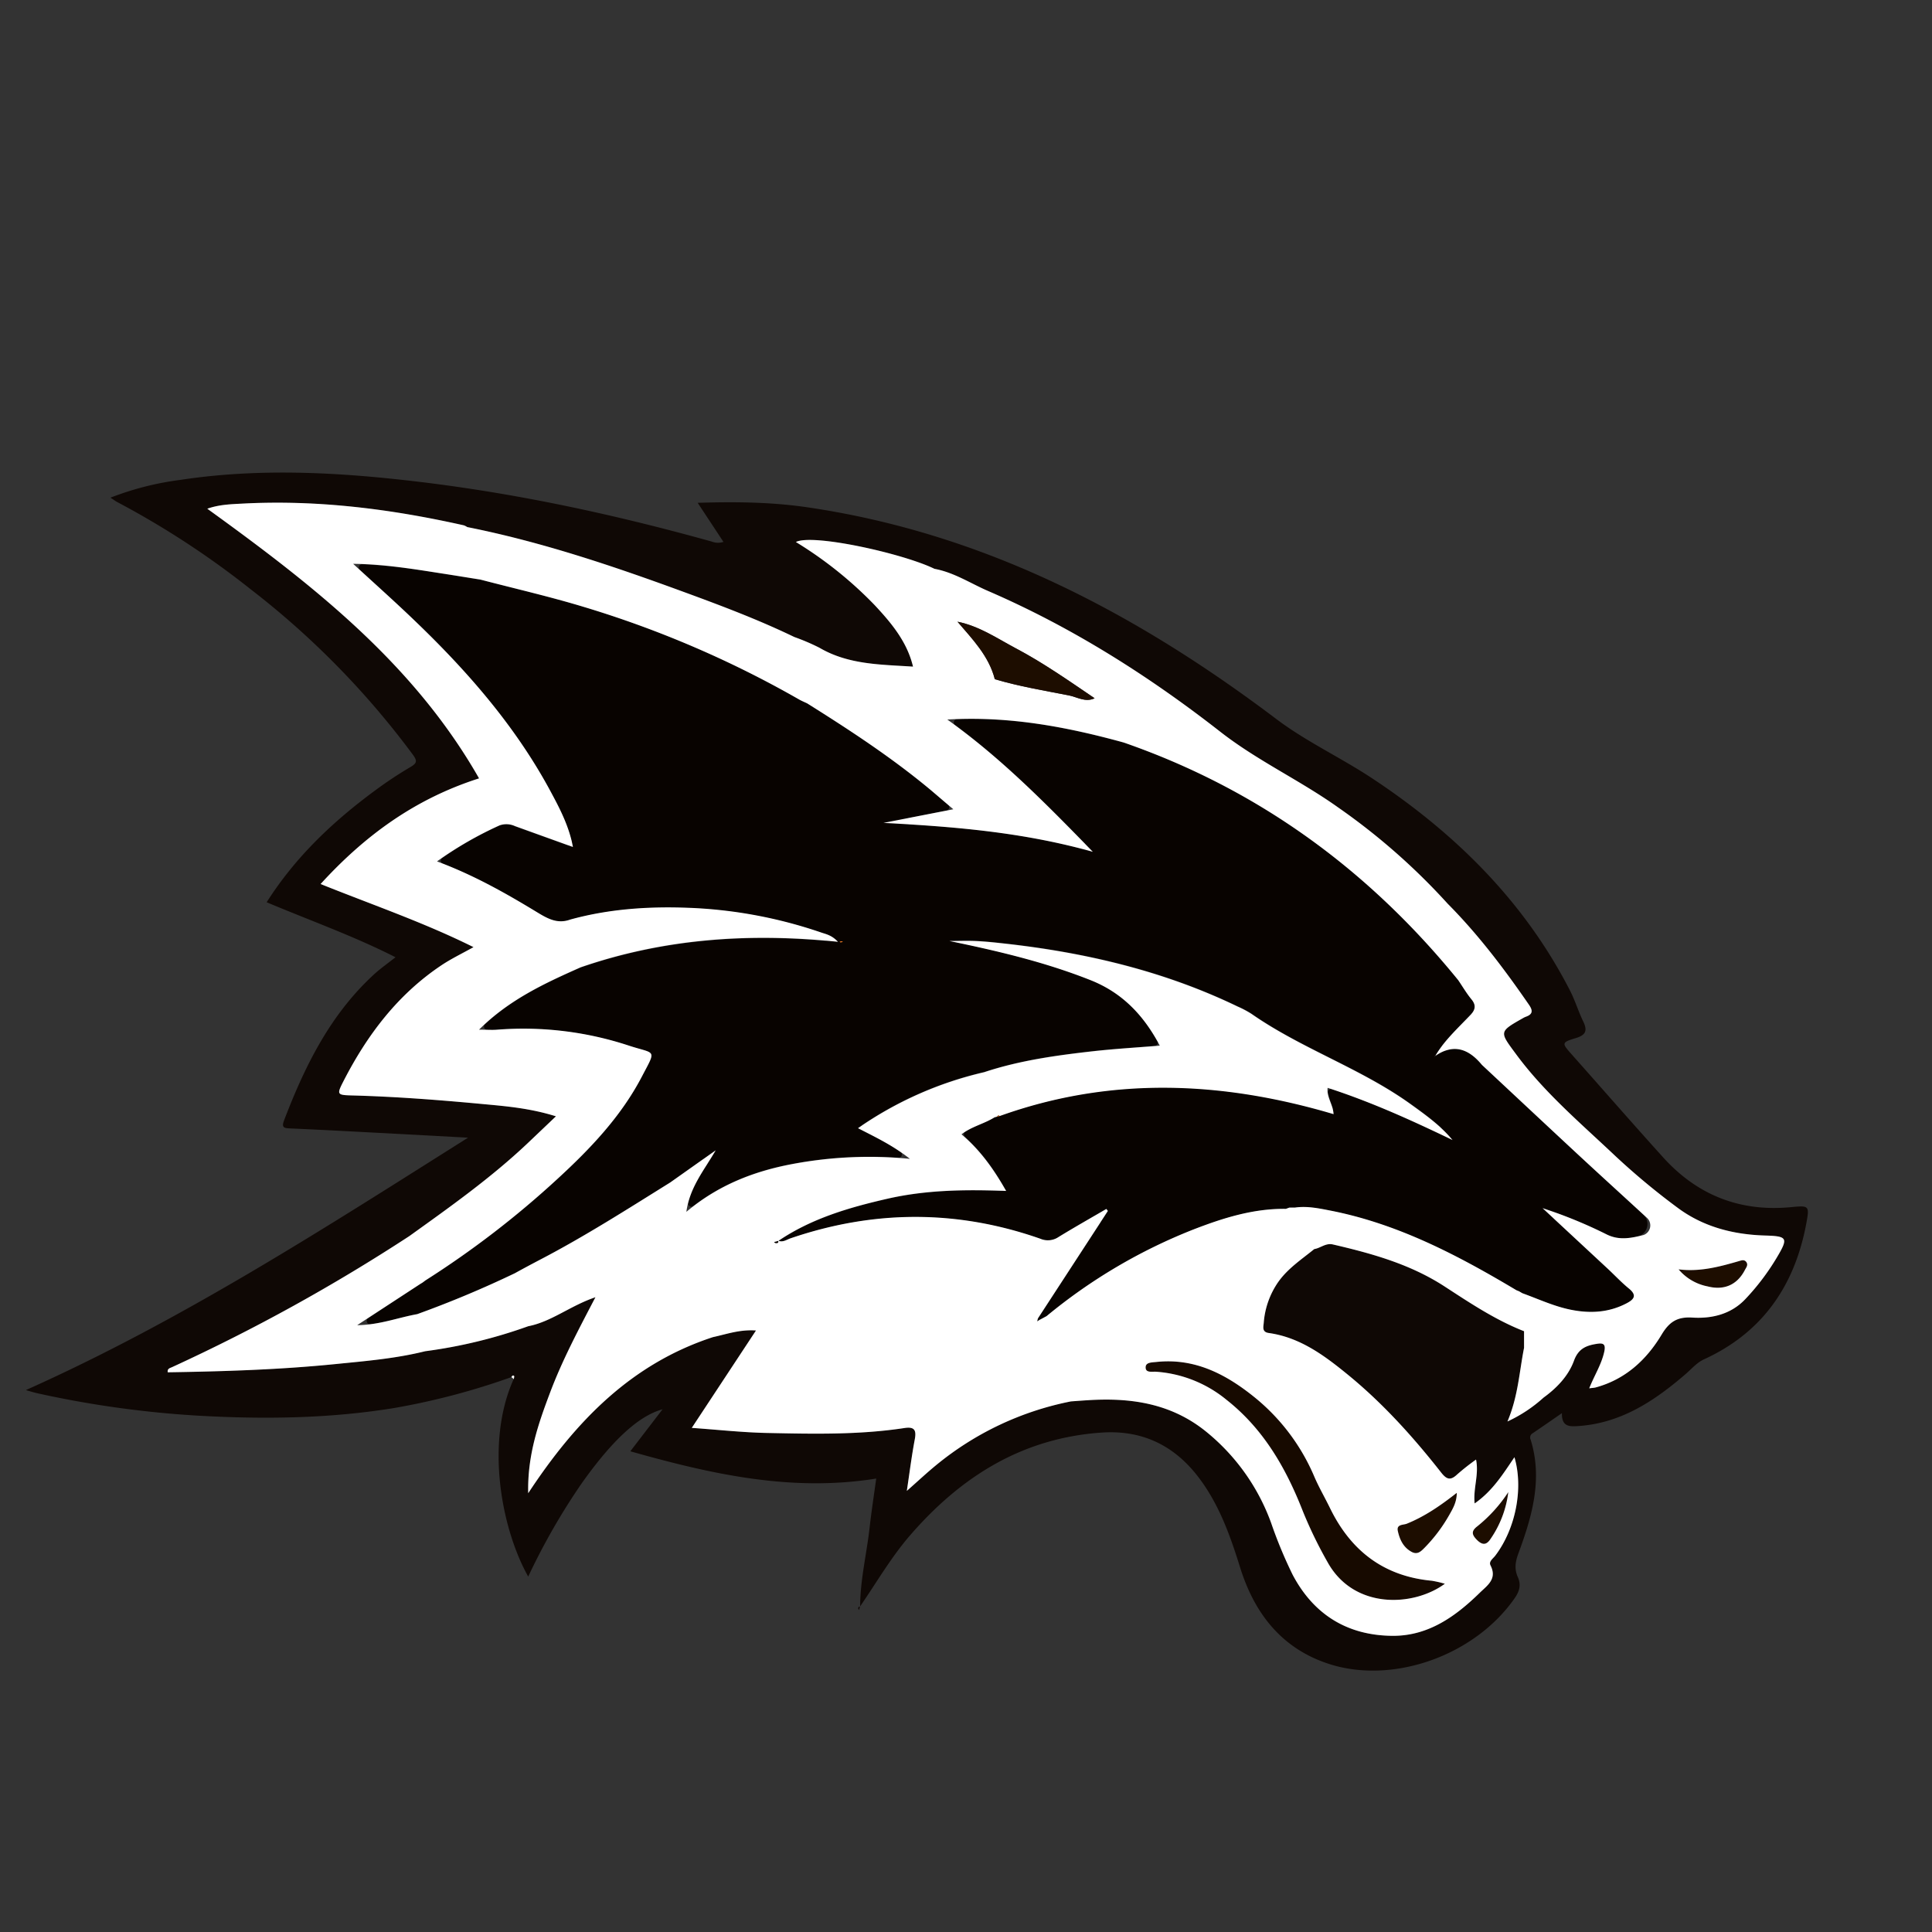 <svg id="Capa_1" data-name="Capa 1" xmlns="http://www.w3.org/2000/svg" viewBox="0 0 566.93 566.93"><rect x="0" y="0" width="566.93" height="566.93" fill="#333333" stroke="none"/><defs><style>.cls-1{fill:#0f0805;}.cls-2{fill:#fff;}.cls-3{fill:#080300;}.cls-4{fill:#eb671c;}.cls-5{fill:#170a00;}.cls-6{fill:#1d0d00;}.cls-7{fill:#ef8319;}.cls-8{fill:#ec731c;}.cls-9{fill:#ed751c;}</style></defs><path class="cls-1" d="M150.07,404.1a207.24,207.24,0,0,1-34.51,9.09c-18.9,3.07-37.92,3.31-57,2.25a299.06,299.06,0,0,1-47.29-6.53c-1.19-.26-2.36-.61-3.68-1,45.79-20.46,87.56-47.46,129.76-74.07l-27.19-1.46c-8.35-.44-16.69-.89-25-1.25-1.8-.08-2.62-.23-1.79-2.39,6.11-16,13.57-31.06,26.41-42.84,1.89-1.73,4-3.2,6.28-5-12.27-6.24-25.11-10.79-37.81-16.14,8.42-13.27,19.49-23.74,31.91-32.87a118.74,118.74,0,0,1,10.28-6.81c2-1.16,2-1.86.68-3.67a246.44,246.44,0,0,0-47.42-48.38,253.81,253.81,0,0,0-39.29-25.7c-.54-.28-1-.66-2-1.29A87,87,0,0,1,53,140.81c23.22-3.52,46.41-2.23,69.61.53,29.24,3.48,57.91,9.68,86.25,17.58a5,5,0,0,0,3.43.09l-7.56-11.46c11.16-.35,21.66-.22,32.1,1.3,51.83,7.58,96.46,31,137.69,62.14,8.76,6.62,18.94,11.32,28.14,17.41,24.29,16.07,44.54,36,58,62.18,1.52,2.95,2.48,6.18,3.93,9.17,1.31,2.72.73,4-2.24,4.89-4.12,1.23-4.07,1.47-1.28,4.62,9,10.12,17.86,20.29,26.92,30.31,10,11.1,22.56,16.1,37.55,14.66,5.32-.51,5.48-.47,4.5,4.81-3.4,18.19-12.8,31.94-29.94,39.81-2.2,1-3.65,2.79-5.39,4.29-9.26,8-19.2,14.62-32,15.35-2.4.14-4.46,0-4.38-3.81-3.17,2.19-5.85,4.05-8.55,5.88a1.43,1.43,0,0,0-.62,1.91c3.6,11.63.38,22.59-3.6,33.37-.91,2.46-1.22,4.56-.18,6.91s.51,4.23-1,6.35c-11.73,16.76-35.77,25.34-54.67,19.08-13.87-4.6-21.73-15-25.88-28.45-3-9.63-6.38-19-12.73-27-7.14-8.93-16.39-13.17-28-12.34-23.27,1.65-41.21,13-56.07,30.17-5.61,6.49-9.86,13.9-14.7,20.91l.07.09c0-7.84,1.89-15.45,2.77-23.19.54-4.81,1.28-9.6,1.95-14.5-24.92,4-48.44-1.3-72.15-8,3.16-4.13,6.08-7.93,9.45-12.32-7.05,1.91-14.81,9.16-23.69,21.67A192.2,192.2,0,0,0,155,462.64c-7.81-13.89-12.7-39.25-4.27-57.95,0-.32.22-.8.09-.93C150.53,403.46,150.23,403.73,150.07,404.1Zm-25.32-7.59A145.16,145.16,0,0,0,155,389.17c6.84-1.33,12.31-6,19.73-8.51-5.07,9.7-9.73,18.5-13.25,27.82S154.74,427,155,438.17c14-21.28,30.35-38,54.2-45.8,4-.86,7.86-2.29,12.64-1.95L203,419c7.88.56,14.91,1.34,22,1.49,13.5.28,27,.6,40.43-1.45,2.92-.44,3.52.63,3,3.36-.9,4.76-1.5,9.57-2.33,15.09,3.23-2.84,5.82-5.28,8.57-7.53a89.54,89.54,0,0,1,39.59-18.73c1.66-.12,3.32-.25,5-.35,12.51-.8,24.3.91,34.49,9.08A61.44,61.44,0,0,1,373,446.87a132,132,0,0,0,6.33,15.25c6.21,11.75,16.14,17.81,29.3,17.9,10.43.07,18.42-5.62,25.57-12.61,2.24-2.19,5.2-4.06,3.18-8.05-.6-1.2.77-2,1.45-2.94,5.93-7.86,8.26-19.68,5.57-28.81-3.36,4.94-6.45,9.94-11.68,13.56-.47-4.46,1.32-8.43.41-12.87a68.54,68.54,0,0,0-5.52,4.35c-1.94,1.84-3.07,1.55-4.71-.54-8.12-10.34-16.9-20.1-27.08-28.47-7-5.73-14.17-11.16-23.5-12.48-2.05-.28-1.59-1.78-1.49-2.92a24.16,24.16,0,0,1,4.34-12.17c2.82-3.93,6.82-6.55,10.49-9.54,1.85-.29,3.35-1.84,5.45-1.36,11.48,2.66,22.73,5.79,32.78,12.32,7.49,4.87,14.94,9.86,23.33,13.14,0,1.63,0,3.26,0,4.9-1.4,7-1.73,14.21-4.87,21.59a41.7,41.7,0,0,0,10.59-7c3.93-2.85,7.31-6.39,8.94-10.86,1.28-3.49,3.53-4.41,6.56-4.9,1.87-.31,2.86-.14,2.31,2.34-.83,3.73-2.9,6.91-4.4,10.69.89-.12,1.4-.13,1.87-.25,8.71-2.36,14.91-8.08,19.37-15.51,2.26-3.76,4.59-5.27,9-5,5.76.37,11.38-1,15.54-5.39A69.3,69.3,0,0,0,521.4,369c3.43-5.75,3.13-6.25-3.53-6.44-9.31-.28-18.1-2.56-25.61-8.16a207.3,207.3,0,0,1-18.41-15.32c-10-9.46-20.61-18.41-28.9-29.63-5-6.77-5.21-6.62,2.13-10.78a4.88,4.88,0,0,1,.7-.32c2-.71,2.06-1.78.91-3.46-7.23-10.49-14.88-20.63-23.88-29.69A189.54,189.54,0,0,0,392.75,237c-11.2-8-23.71-13.72-34.64-22.25-21-16.41-43.56-30.69-68.17-41.33-5.2-2.25-10-5.45-15.73-6.5-9.21-4.51-35.75-10.39-40.66-7.87a116.23,116.23,0,0,1,23.12,18.52c4.92,5.27,9.53,10.78,11.25,18.05-9.4-.63-18.92-.53-27.46-5.54a62.55,62.55,0,0,0-7.37-3.15c-10.62-5.13-21.64-9.27-32.7-13.32-20.7-7.59-41.58-14.62-63.27-18.94a4.93,4.93,0,0,0-1-.51c-21.42-4.81-43-7.55-65-6.38-3.32.18-6.77.26-10.29,1.5,30.94,22.35,60.53,45.39,79.75,79.13-18.81,6-33.52,16.78-46.5,31,15.22,6.12,30.32,11.28,44.87,18.52-3.4,1.9-6.53,3.4-9.38,5.3-12.86,8.59-21.85,20.5-28.81,34.09-1.93,3.78-1.87,4,2.24,4.12,13.12.34,26.2,1.36,39.26,2.59,6.73.62,13.49,1.23,20.88,3.54l-8.41,8C144,345.7,132,354.2,120.11,362.73a536.6,536.6,0,0,1-69.62,38.45c-.59.27-1.45.41-1.27,1.51,16.48-.26,32.92-.77,49.28-2.42C107.29,399.39,116.13,398.66,124.75,396.51Z"/><path class="cls-1" d="M252.34,471.52l-.26.92c-.09-.15-.25-.3-.24-.44,0-.32.08-.7.57-.39Z"/><path class="cls-2" d="M150.07,404.1c.16-.37.46-.64.79-.34.13.13-.05.61-.09.93Z"/><path class="cls-3" d="M228.41,364.12l0,0-.08,0Z"/><path class="cls-3" d="M482.21,356.4c-6.48-6-13-11.93-19.49-17.94q-14-12.93-27.82-25.94l-.07-.08c-3.07-3.7-6.49-5.5-10.47-4.21a1,1,0,0,1-1.09-1.48,119.68,119.68,0,0,1,8.52-9.23c1.27-1.43,1.3-2.75,0-4.3-1.42-1.73-2.56-3.68-3.83-5.54l-.05-.07c-26.27-32.31-58.66-56-98.15-69.72l-.07,0c-15.88-4.36-31.91-7.46-48.95-6.85a1,1,0,0,0-.54,1.73C294.13,223,306,234.88,318.27,247.45a1,1,0,0,1-.93,1.6c-17-4.42-33.72-6.11-50.47-7.14a1,1,0,0,1-.13-1.9l11.08-2.17a1,1,0,0,0,.44-1.67c-1.87-1.61-3.47-3-5.09-4.33-11.36-9.48-23.7-17.56-36.21-25.41l-.1-.06c-.79-.37-1.6-.7-2.35-1.13a303.17,303.17,0,0,0-63.09-27.13c-10-3-20.25-5.38-30.39-8l-.09,0c-3.9-.62-7.8-1.26-11.71-1.86a195.08,195.08,0,0,0-23-2.69,1,1,0,0,0-.69,1.67c5.83,5.35,11.35,10.28,16.67,15.42,15.64,15,29.74,31.35,39.94,50.69a58.31,58.31,0,0,1,5.6,13.53,1,1,0,0,1-1.27,1.13c-5.32-1.91-10.36-3.71-15.39-5.54a6,6,0,0,0-4.51-.22,102.52,102.52,0,0,0-16.85,9.55,1,1,0,0,0,.2,1.68c10,3.94,19,9,27.78,14.38,3.09,1.88,5.94,3.4,9.58,2.07,11.5-3.17,23.2-3.92,35.08-3.44a135.62,135.62,0,0,1,38.5,7.21c.53.18,1.08.33,1.64.53a1,1,0,0,1-.4,1.87c-24.81-2.16-48.54-.14-71.63,7.81l-.09,0c-9.89,4.38-19.68,8.9-28.1,16.65a1,1,0,0,0,.63,1.68,29,29,0,0,0,3-.05,98.83,98.83,0,0,1,38.75,4.72c7.81,2.54,8,.82,3.63,9.14-6.11,11.66-15.08,21.07-24.69,29.9a274.25,274.25,0,0,1-38.75,29.8l0,0-.82.61-.69.42-15.4,10.06a1,1,0,0,0,.63,1.76c4.92-.61,9.29-2.15,13.79-3l.15,0a307.84,307.84,0,0,0,28.58-12c2.48-1.33,5-2.67,7.45-4,13.12-6.86,25.59-14.81,38.14-22.63l0,0,9.49-6.71a1,1,0,0,1,1.36,1.3c-2.25,3.55-4.5,7.09-5.62,11.4a1,1,0,0,0,1.51,1c8.76-6.78,18.47-10.42,29-12.4a120.76,120.76,0,0,1,31.28-1.8,1,1,0,0,0,.61-1.75,91.58,91.58,0,0,0-11.08-6.28,1,1,0,0,1-.1-1.66,106.58,106.58,0,0,1,35.62-15.49l.06,0c10.4-3.44,21.18-4.93,32-6.15,6-.67,12-1,18.08-1.52a1,1,0,0,0,.77-1.42c-4.57-8.16-10.67-14.36-19.56-17.9-13.41-5.33-27.33-8.59-41.43-11.5,2.55,0,5.12-.09,7.67,0s5.38.4,8.07.7c23.88,2.62,47,8,68.79,18.52a30,30,0,0,1,4.08,2.16c14.77,10.29,32.15,16,46.77,26.54a96.13,96.13,0,0,1,8.54,6.64,1,1,0,0,1-1.06,1.57,273.3,273.3,0,0,0-30.62-12.63,1,1,0,0,0-1.27,1,44.3,44.3,0,0,0,1.46,4.65,1,1,0,0,1-1.19,1.17c-32.27-9.32-64.44-10.52-96.48,1l-.1,0-.52.11-1.56.62c-2.56,1.43-5.47,2.23-8,3.86a1,1,0,0,0-.11,1.54A58.26,58.26,0,0,1,294.37,348a1,1,0,0,1-.87,1.44c-11.55-.41-22.42-.08-33.12,2.36-11.24,2.57-22.24,5.78-31.94,12.34,1.33.51,2.4-.34,3.55-.73,24.45-8.35,48.91-8.43,73.3.13a5.59,5.59,0,0,0,5.36-.53c3.45-2.11,7-4.13,10.45-6.15l1.81,1.9L304.56,386.9a3.73,3.73,0,0,1,.45.44l2.09-1.07a.54.54,0,0,0,.16-.1,159.06,159.06,0,0,1,43-25.37c8.72-3.38,17.62-6.18,27.14-6.05l.16-.06a4.54,4.54,0,0,1,1.67-.31h.8c3.48-.5,6.89.21,10.25.86,19.91,3.87,37.54,13.14,54.73,23.4l.73.29.86.53.18.09c4.65,1.68,9.16,3.77,14.05,4.79,5.69,1.17,11.17.88,16.4-1.84,2.23-1.16,3.23-2.35.69-4.4-2.19-1.77-4.12-3.87-6.19-5.8Q463.89,365,456,357.63a1,1,0,0,1,1-1.61,141.14,141.14,0,0,1,14.48,6.22c3.07,1.53,6,1.27,9,.63A3.78,3.78,0,0,0,482.21,356.4ZM246.66,276.54c-.08,0-.18-.14-.28-.23a4,4,0,0,1,.65-.11c.1,0,.19.12.28.19A3.81,3.81,0,0,1,246.66,276.54Z"/><path class="cls-3" d="M228.36,364.07c.19.69-.25.78-.75.73-.17,0-.33-.21-.5-.32l1.3-.36Z"/><path class="cls-3" d="M305,387.34l-.65.41c.07-.28.14-.57.2-.85A3.73,3.73,0,0,1,305,387.34Z"/><path class="cls-4" d="M124.83,375.73l-.84.63Z"/><path class="cls-5" d="M424,464.74c-9.24,6.8-26.78,7.59-34.46-6.41a126.41,126.41,0,0,1-7.21-14.86c-4.93-12.61-11.51-24.11-22.36-32.67a36.56,36.56,0,0,0-20.77-8.28c-1.15-.07-3.09.41-3-1.37.06-1.42,1.88-1.35,3.15-1.49,11.34-1.21,20.55,3.66,28.92,10.45a60.18,60.18,0,0,1,17.44,23.21c1.36,3.17,3.12,6.17,4.63,9.28,6.1,12.49,15.77,19.95,29.86,21.26A32.35,32.35,0,0,1,424,464.74Z"/><path class="cls-6" d="M427.48,438.06c0,2.74-1.15,4.63-2.2,6.49a46.18,46.18,0,0,1-7.39,9.77c-1,1-2,1.95-3.64,1.08-2.49-1.34-3.53-3.66-4.08-6.18-.42-2,1.63-1.7,2.61-2.09C418.05,445,422.66,441.84,427.48,438.06Z"/><path class="cls-6" d="M442.6,437.84a30.56,30.56,0,0,1-5.18,13.7c-1.25,1.95-2.48,1.86-4,.36-1.35-1.35-1.95-2.47,0-4A43.11,43.11,0,0,0,442.6,437.84Z"/><path class="cls-7" d="M377.43,354.75l1-.37Z"/><path class="cls-6" d="M492.53,372.5c6.21.79,12-.76,17.71-2.42.76-.22,1.52-.52,2.12.21.76.92,0,1.69-.4,2.43-2.27,4.34-6.11,6-10.92,4.76A14.82,14.82,0,0,1,492.53,372.5Z"/><path class="cls-2" d="M517.87,362.55c-9.31-.28-18.1-2.56-25.61-8.16a207.3,207.3,0,0,1-18.41-15.32c-10-9.46-20.61-18.41-28.9-29.63-5-6.77-5.21-6.62,2.13-10.78a4.88,4.88,0,0,1,.7-.32c2-.71,2.06-1.78.91-3.46-7.23-10.49-14.88-20.63-23.88-29.69A189.54,189.54,0,0,0,392.75,237c-11.2-8-23.71-13.72-34.64-22.25-21-16.41-43.56-30.69-68.17-41.33-5.2-2.25-10-5.45-15.73-6.5-9.21-4.51-35.75-10.39-40.66-7.87a116.23,116.23,0,0,1,23.12,18.52c4.92,5.27,9.53,10.78,11.25,18.05-9.4-.63-18.92-.53-27.46-5.54a62.55,62.55,0,0,0-7.37-3.15c-10.62-5.13-21.64-9.27-32.7-13.32-20.7-7.59-41.58-14.62-63.27-18.94a4.93,4.93,0,0,0-1-.51c-21.42-4.81-43-7.55-65-6.38-3.32.18-6.77.26-10.29,1.5,30.94,22.35,60.53,45.39,79.75,79.13-18.81,6-33.52,16.78-46.5,31,15.22,6.12,30.32,11.28,44.87,18.52-3.4,1.9-6.53,3.4-9.38,5.3-12.86,8.59-21.85,20.5-28.81,34.09-1.93,3.78-1.87,4,2.24,4.12,13.12.34,26.2,1.36,39.26,2.59,6.73.62,13.49,1.23,20.88,3.54l-8.41,8C144,345.7,132,354.2,120.11,362.73a536.6,536.6,0,0,1-69.62,38.45c-.59.27-1.45.41-1.27,1.51,16.48-.26,32.92-.77,49.28-2.42,8.79-.88,17.63-1.61,26.25-3.76A145.16,145.16,0,0,0,155,389.17c6.84-1.33,12.31-6,19.73-8.51-5.07,9.7-9.73,18.5-13.25,27.82S154.74,427,155,438.17c14-21.28,30.35-38,54.2-45.8,4-.86,7.86-2.29,12.64-1.95L203,419c7.88.56,14.91,1.34,22,1.49,13.5.28,27,.6,40.43-1.45,2.92-.44,3.52.63,3,3.36-.9,4.76-1.5,9.57-2.33,15.09,3.23-2.84,5.82-5.28,8.57-7.53a89.54,89.54,0,0,1,39.59-18.73c1.66-.12,3.32-.25,5-.35,12.51-.8,24.3.91,34.49,9.08A61.44,61.44,0,0,1,373,446.87a132,132,0,0,0,6.33,15.25c6.21,11.75,16.14,17.81,29.3,17.9,10.43.07,18.42-5.62,25.57-12.61,2.24-2.19,5.2-4.06,3.18-8.05-.6-1.2.77-2,1.45-2.94,5.93-7.86,8.26-19.68,5.57-28.81-3.36,4.94-6.45,9.94-11.68,13.56-.47-4.46,1.32-8.43.41-12.87a68.54,68.54,0,0,0-5.52,4.35c-1.94,1.84-3.07,1.55-4.71-.54-8.12-10.34-16.9-20.1-27.08-28.47-7-5.73-14.17-11.16-23.5-12.48-2.05-.28-1.59-1.78-1.49-2.92a24.16,24.16,0,0,1,4.34-12.17c2.82-3.93,6.82-6.55,10.49-9.54h0c1.85-.29,3.35-1.84,5.45-1.36,11.48,2.66,22.73,5.79,32.78,12.32,7.49,4.87,14.94,9.86,23.33,13.14a6,6,0,0,0,.06-1,6,6,0,0,1-.06,1c0,1.63,0,3.26,0,4.9-1.4,7-1.73,14.21-4.87,21.59a41.7,41.7,0,0,0,10.59-7c3.93-2.85,7.31-6.39,8.94-10.86,1.28-3.49,3.53-4.41,6.56-4.9,1.87-.31,2.86-.14,2.31,2.34-.83,3.73-2.9,6.91-4.4,10.69.9-.12,1.4-.13,1.87-.25,8.71-2.36,14.91-8.08,19.37-15.51,2.26-3.76,4.59-5.27,9-5,5.76.37,11.38-1,15.54-5.39A69.3,69.3,0,0,0,521.4,369C524.83,363.24,524.53,362.74,517.87,362.55Zm-84.42,85.38a43.11,43.11,0,0,0,9.15-10.09,30.6,30.6,0,0,1-5.18,13.7c-1.25,1.95-2.48,1.86-4,.36C432.09,450.55,431.49,449.43,433.45,447.93ZM281,182.51h0l0-.07c6.36,1.27,11.65,4.92,17.22,7.87,8,4.24,15.47,9.48,23,14.59a1.22,1.22,0,0,1,.45.39,1.22,1.22,0,0,0-.45-.39c-2.67,1.28-5.06-.34-7.51-.83-7.28-1.44-14.62-2.65-21.75-4.77-1.76-6.84-6.56-11.72-10.94-16.86l.06.07ZM227.61,364.8c-.17,0-.33-.21-.5-.32l1.26-.35C228.52,364.76,228.09,364.85,227.61,364.8Zm185.17,82.33c5.27-2.12,9.88-5.29,14.7-9.07,0,2.74-1.15,4.63-2.2,6.49a46.18,46.18,0,0,1-7.39,9.77c-1,1-2,1.95-3.64,1.08-2.49-1.34-3.53-3.66-4.08-6.18C409.75,447.25,411.8,447.52,412.78,447.13Zm-27.1-13.81c1.36,3.17,3.12,6.17,4.63,9.28,6.1,12.49,15.77,19.95,29.86,21.26a32.35,32.35,0,0,1,3.81.88c-9.24,6.8-26.78,7.59-34.46-6.41a126.41,126.41,0,0,1-7.21-14.86c-4.93-12.61-11.51-24.11-22.36-32.67a36.56,36.56,0,0,0-20.77-8.28c-1.15-.07-3.09.41-3-1.37.06-1.42,1.88-1.35,3.15-1.49,11.34-1.21,20.55,3.66,28.92,10.45A60.18,60.18,0,0,1,385.68,433.32Zm46.11-135.8c-3.73,4-7.85,7.58-10.63,12.35,5.41-3.75,9.83-2.08,13.7,2.61,9.29,8.66,18.55,17.35,27.86,26,6.87,6.38,13.81,12.67,20.68,19a3,3,0,0,1-1.1,4.92c-3.59.9-7.14,1.68-10.86-.18a136.82,136.82,0,0,0-18.79-7.7q9.56,8.88,19.11,17.75c2.07,1.93,4,4,6.19,5.8,2.54,2.05,1.54,3.24-.69,4.4-5.23,2.72-10.71,3-16.4,1.84-4.92-1-9.46-3.14-14.14-4.83l-1-.58-.73-.29c-17.19-10.26-34.82-19.53-54.73-23.4-3.38-.66-6.8-1.37-10.3-.85.38,1.54.77,3.07,1.15,4.61-.38-1.54-.77-3.07-1.15-4.61h-1.62l-1,.37c-9.52-.13-18.42,2.67-27.14,6.05a158.82,158.82,0,0,0-43.1,25.43h0L305,387.34l-.65.41c.07-.28.14-.57.2-.85l20.55-31.56-.45-.59c-4.68,2.73-9.39,5.4-14,8.22a5.59,5.59,0,0,1-5.36.53c-24.39-8.56-48.85-8.48-73.3-.13-1.15.39-2.22,1.24-3.55.73,9.7-6.56,20.7-9.77,31.94-12.34S283,349,295.25,349.47c-3.68-6.41-7.57-11.94-13.11-16.61,3-2.31,6.67-3.07,9.72-5l.75-.19c.17-.36.4-.48.72-.17,32.54-11.68,65.21-10.28,98-.56-.17-2.87-2.08-4.95-1.75-7.72,12.82,4.14,24.77,9.6,36.66,15.32-3.5-4.24-7.89-7.34-12.23-10.48-14.62-10.54-32-16.25-46.77-26.54a30,30,0,0,0-4.08-2.16c-21.76-10.5-44.91-15.9-68.79-18.52-2.69-.3-5.38-.58-8.07-.7s-5.12,0-7.67,0c14.1,2.91,28,6.17,41.43,11.5,9.35,3.72,15.62,10.39,20.27,19.2-6.58.54-13.09.92-19.56,1.64-10.83,1.22-21.62,2.71-32,6.16a106.89,106.89,0,0,0-37,16.42c5.29,2.73,10.15,5,15.24,9a122,122,0,0,0-34.6,1.54c-11.3,2.14-21.7,6.2-31,14,1-7.28,5.29-12.3,8.61-18.05L196.66,347c-12.56,7.82-25,15.78-38.16,22.64-2.49,1.3-5,2.64-7.45,4a309.54,309.54,0,0,1-28.66,12c-5.63,1-11,3.15-17.58,3.22l18.49-12.08c0-.5-.12-1-.2-1.49.08.49.16,1,.2,1.49l.69-.42.84-.63a274.09,274.09,0,0,0,38.78-29.82c9.61-8.83,18.58-18.24,24.69-29.9,4.35-8.32,4.18-6.6-3.63-9.14a98.83,98.83,0,0,0-38.75-4.72c-1.51.13-3,0-5.35,0,8.8-8.79,19.28-13.63,29.86-18.32,24.28-8.36,49.27-10.18,75.47-7.46-1.86-2-3.52-2.24-5-2.76a135.62,135.62,0,0,0-38.5-7.21c-11.88-.48-23.58.27-35.08,3.44-3.64,1.33-6.49-.19-9.58-2.07-9.28-5.64-18.73-11-29.5-15a108,108,0,0,1,18.37-10.58,6,6,0,0,1,4.51.22c5.54,2,11.09,4,17,6.13-1-5.55-3.43-10.45-6-15.25-10.2-19.34-24.3-35.64-39.94-50.69-5.89-5.69-12-11.13-18.55-17.15,9,.09,17.29,1.47,25.57,2.75,3.93.6,7.84,1.25,11.76,1.87,10.15,2.66,20.4,5,30.43,8.05a303.17,303.17,0,0,1,63.09,27.13c.77.44,1.6.77,2.4,1.16,12.53,7.86,24.88,15.95,36.26,25.44,2,1.7,4,3.43,6.61,5.62l-20.51,4c20.41,1.09,40.7,2.66,61.45,8.49-13.8-14.16-26.89-27.51-42.71-38.82,18.08-1.07,35,2.13,51.72,6.73,39.53,13.72,71.94,37.44,98.22,69.77,1.27,1.87,2.42,3.84,3.85,5.58,1.29,1.55,1.26,2.87,0,4.3M512,372.72c-2.27,4.34-6.11,6-10.92,4.76a14.82,14.82,0,0,1-8.51-5c6.21.79,12-.76,17.71-2.42.76-.22,1.52-.52,2.12.21C513.12,371.21,512.35,372,512,372.72Z"/><path class="cls-2" d="M421.05,310.05a1.74,1.74,0,0,0,.11-.18L421,310Z"/><path class="cls-7" d="M445.77,378.92l1,.58Z"/><path class="cls-6" d="M291.9,199.3c-1.76-6.84-6.56-11.72-10.95-16.86,6.37,1.26,11.66,4.92,17.24,7.87,8,4.24,15.47,9.48,23,14.59-2.67,1.28-5.06-.34-7.51-.83C306.37,202.63,299,201.42,291.9,199.3Z"/><path class="cls-6" d="M281,182.51l-.5-.66Z"/><path class="cls-8" d="M246.38,276.31a4,4,0,0,1,.65-.11c.1,0,.19.12.28.19a3.81,3.81,0,0,1-.65.15C246.58,276.54,246.48,276.4,246.38,276.31Z"/><path class="cls-9" d="M292.61,327.69c.17-.36.4-.48.72-.17Z"/></svg>